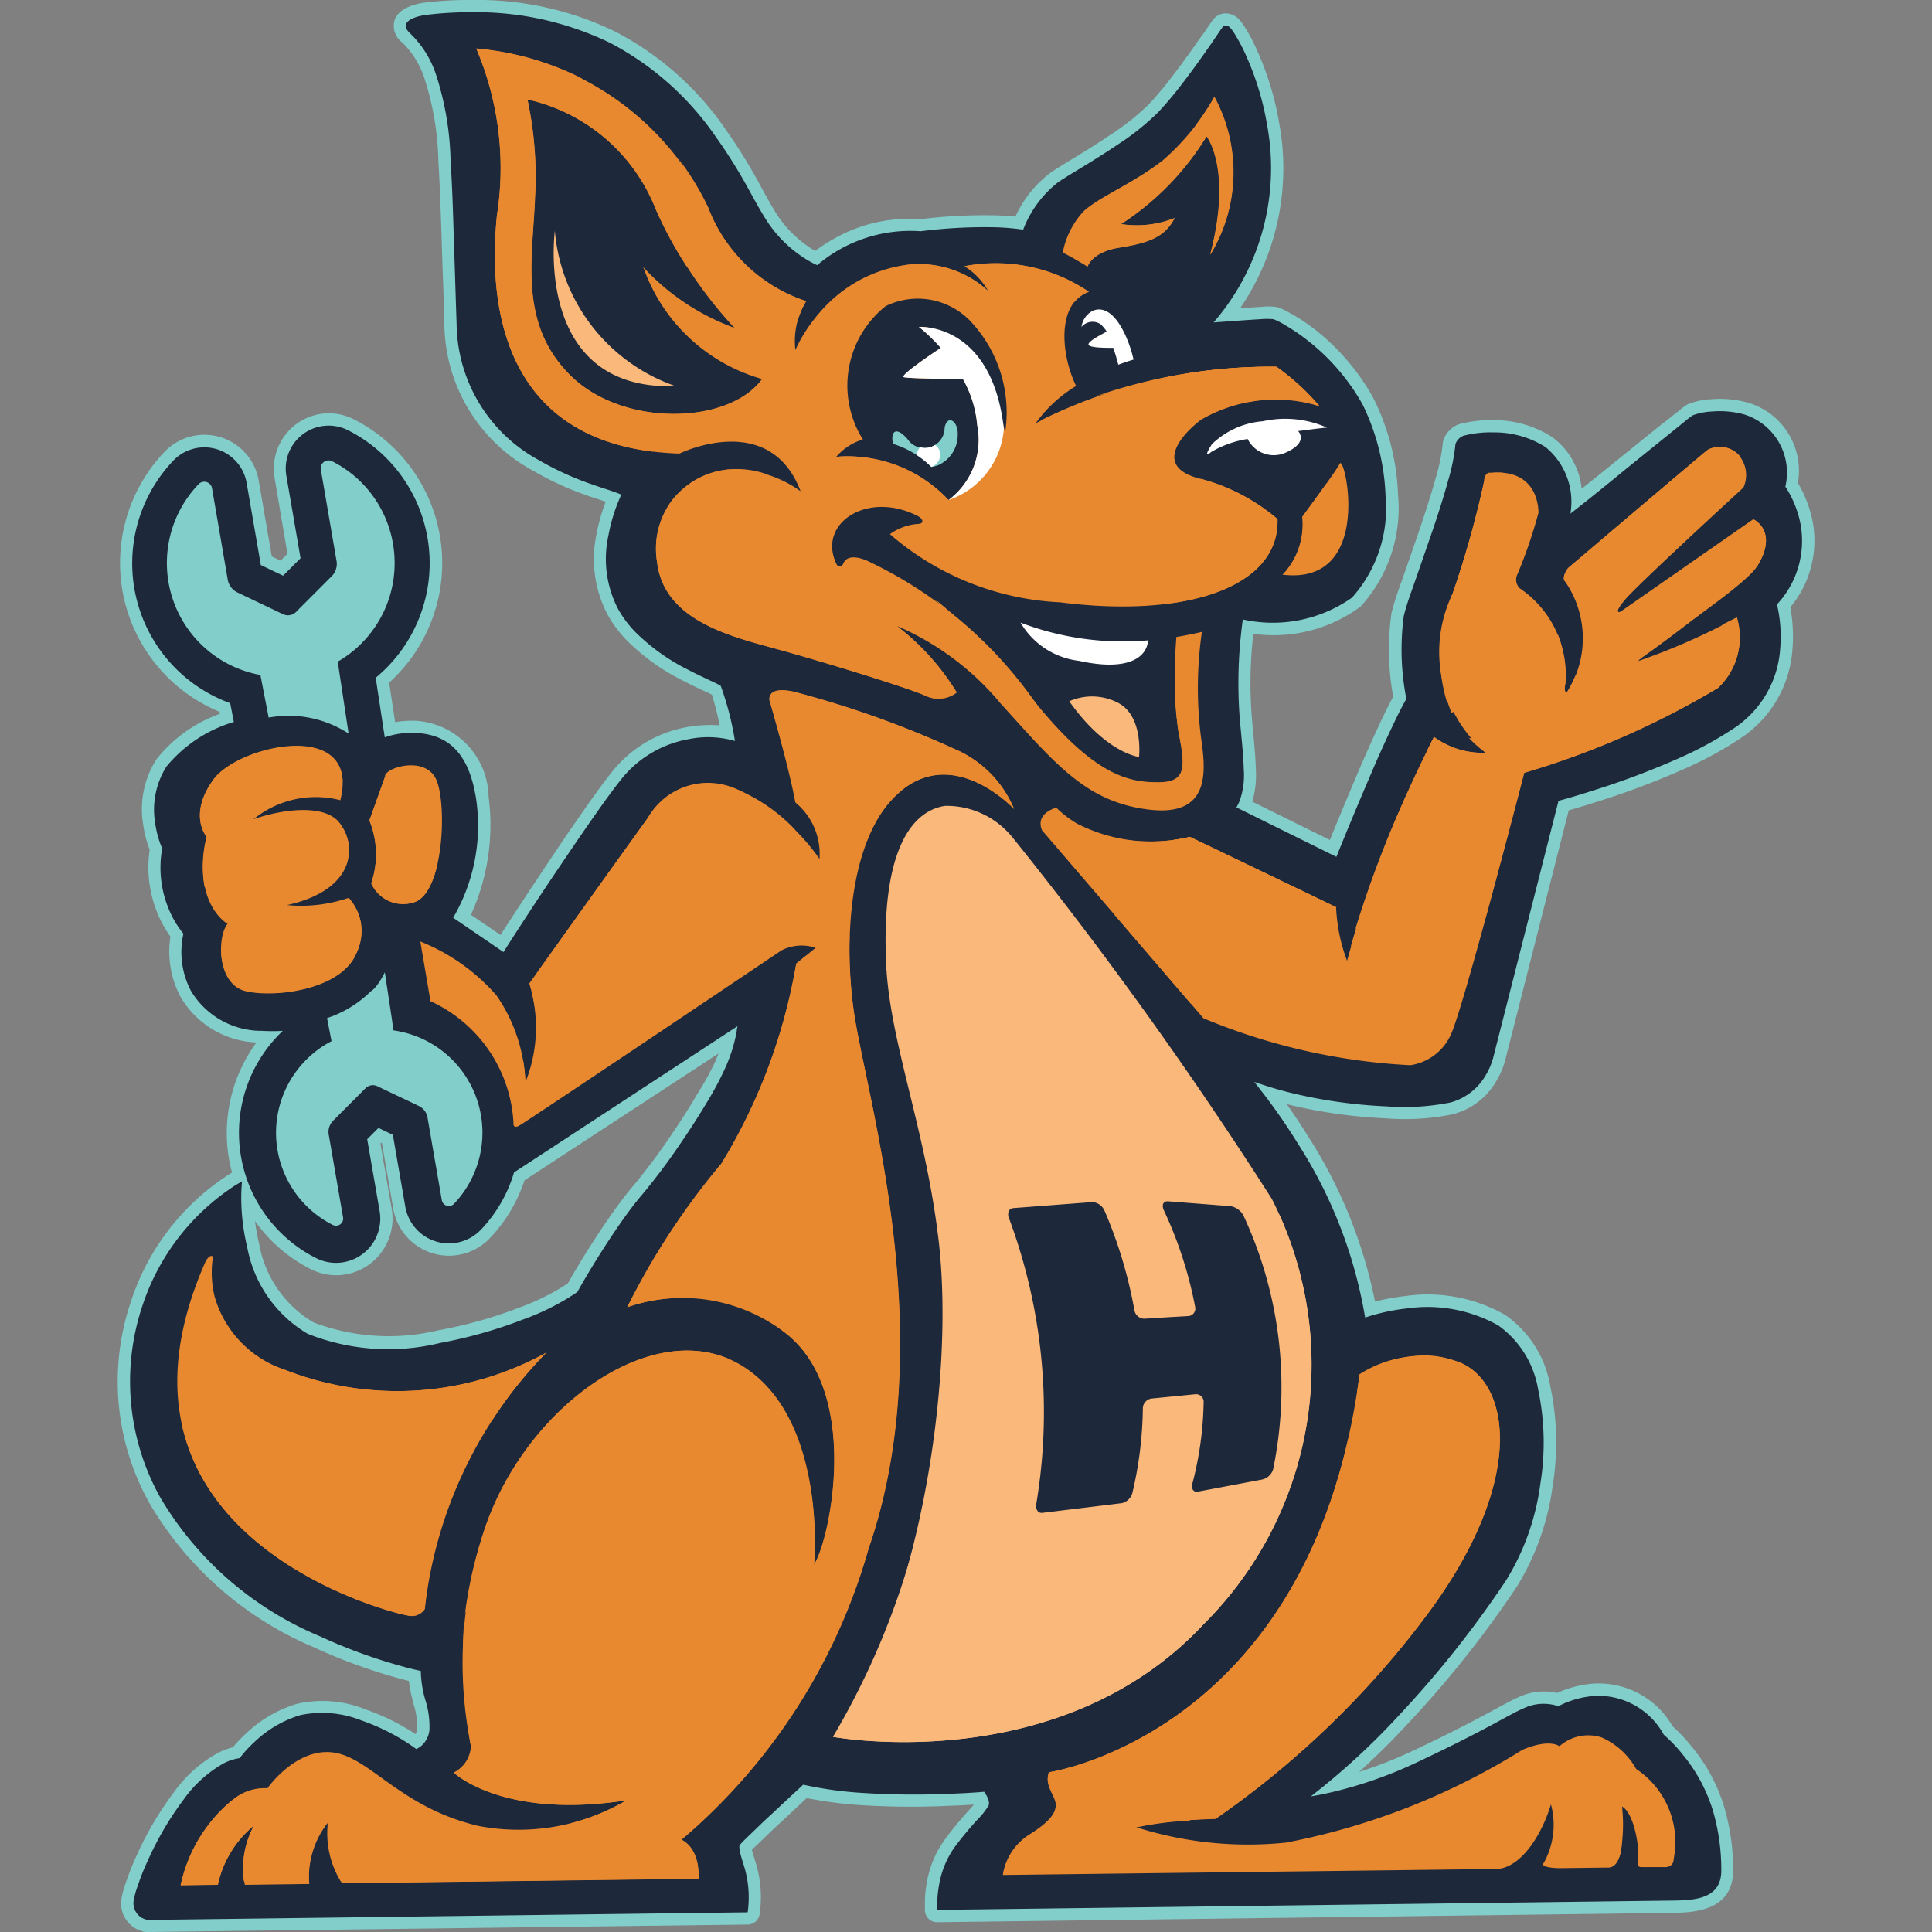 <?xml version="1.0" encoding="UTF-8"?> <svg xmlns="http://www.w3.org/2000/svg" xmlns:xlink="http://www.w3.org/1999/xlink" width="32" height="32" viewBox="0 0 32 32"><rect x="0" y="0" width="32" height="32" fill="#808080" stroke="none"/><defs><clipPath id="clip-path"><rect id="Rectangle_140" data-name="Rectangle 140" width="28.105" height="32" fill="none"></rect></clipPath></defs><g id="FAVICON" transform="translate(-1153 -786)"><rect id="Rectangle_419" data-name="Rectangle 419" width="32" height="32" transform="translate(1153 786)" fill="none"></rect><g id="Group_192" data-name="Group 192" transform="translate(1154.948 786)"><g id="Group_191" data-name="Group 191" clip-path="url(#clip-path)"><path id="Path_241" data-name="Path 241" d="M.506,32a.191.191,0,0,1-.04,0l-.007,0a.481.481,0,0,1-.4-.519,1.465,1.465,0,0,1,.078-.3c.046-.136.1-.277.171-.431a5.411,5.411,0,0,1,.625-1.065,2.2,2.2,0,0,1,.738-.656,1.194,1.194,0,0,1,.238-.088,2.449,2.449,0,0,1,.228-.238,2.111,2.111,0,0,1,.828-.481,1.9,1.9,0,0,1,1.141.091,3.739,3.739,0,0,1,.83.41.251.251,0,0,0,.026-.089,1.246,1.246,0,0,0-.057-.4l-.01-.039a2.646,2.646,0,0,1-.071-.353c-.118-.029-.231-.061-.324-.089a8.922,8.922,0,0,1-1.242-.466A5.738,5.738,0,0,1,.529,24.9a4.12,4.12,0,0,1-.311-3.334,3.952,3.952,0,0,1,1.629-2.115l.049-.029c-.021-.076-.038-.153-.052-.232A2.534,2.534,0,0,1,2.3,17.266a1.522,1.522,0,0,1-1.261-.761,1.6,1.6,0,0,1-.164-.992,1.943,1.943,0,0,1-.194-.338,1.993,1.993,0,0,1-.15-1.1,1.946,1.946,0,0,1-.109-.425,1.543,1.543,0,0,1,.216-1.066,2.336,2.336,0,0,1,1.057-.761l-.006-.033A2.668,2.668,0,0,1,.775,7.486a.913.913,0,0,1,1.562.474l.217,1.257.145.069.114-.114L2.6,7.916a.92.92,0,0,1,.357-.89.908.908,0,0,1,.955-.081,2.669,2.669,0,0,1,.585,4.362l.1.654a1.632,1.632,0,0,1,.354-.022,1.288,1.288,0,0,1,1.194,1.256,3.6,3.6,0,0,1-.293,1.957l.49.334c.3-.465.608-.93.915-1.387.2-.3.364-.535.518-.754.135-.192.28-.395.433-.585a2.045,2.045,0,0,1,1.208-.714,2.136,2.136,0,0,1,.556-.032,5.026,5.026,0,0,0-.129-.509l-.078-.037-.025-.011c-.126-.059-.249-.117-.373-.182a3.544,3.544,0,0,1-.94-.675,2.023,2.023,0,0,1-.31-.417,1.98,1.98,0,0,1-.182-1.349,3.056,3.056,0,0,1,.137-.492l.012-.032-.174-.058-.075-.025a5.091,5.091,0,0,1-.961-.435A2.792,2.792,0,0,1,5.412,5.378Q5.4,4.9,5.382,4.43q-.01-.31-.02-.62c-.012-.351-.025-.75-.049-1.136a4.751,4.751,0,0,0-.22-1.342A1.494,1.494,0,0,0,4.721.708.341.341,0,0,1,4.586.34c.064-.2.321-.276.526-.3A6.084,6.084,0,0,1,5.857,0h.009A5.23,5.23,0,0,1,8.258.531a5.035,5.035,0,0,1,1.811,1.61,8.944,8.944,0,0,1,.508.807c.034.061.068.122.1.184.074.134.15.273.23.4a1.907,1.907,0,0,0,.525.546c.042.029.084.055.123.078a2.789,2.789,0,0,1,.388-.244,2.5,2.5,0,0,1,1.349-.281,8.618,8.618,0,0,1,1.134-.066c.168,0,.313.009.444.023a1.9,1.9,0,0,1,.595-.737c.11-.073.224-.142.334-.209l.107-.065c.172-.106.357-.221.539-.345a4,4,0,0,0,.641-.511,5.914,5.914,0,0,0,.408-.49c.129-.169.266-.357.418-.576L18,.535c.044-.066.09-.133.137-.2a.265.265,0,0,1,.206-.113.31.31,0,0,1,.244.113.941.941,0,0,1,.081.111,2.912,2.912,0,0,1,.19.354,4.921,4.921,0,0,1,.38,1.231,4.116,4.116,0,0,1-.645,3.074l.338-.022.025,0a.817.817,0,0,1,.252.005,1.075,1.075,0,0,1,.226.108l.006,0a3.477,3.477,0,0,1,.4.268A3.767,3.767,0,0,1,20.8,6.595a3.883,3.883,0,0,1,.408,1.6,2.419,2.419,0,0,1-.62,1.851,2.416,2.416,0,0,1-1.777.451,7.146,7.146,0,0,0-.023,1.411c.006.072.013.144.02.217.019.2.039.413.045.62a1.549,1.549,0,0,1-.06.533l1.286.635c.161-.395.33-.8.5-1.2.121-.28.223-.506.319-.711.074-.158.148-.313.23-.462a4.358,4.358,0,0,1-.029-1.384c.042-.171.1-.344.162-.511l.111-.318c.074-.212.15-.431.223-.648s.163-.495.238-.766a3.065,3.065,0,0,0,.114-.552V7.352a.208.208,0,0,1,.008-.041l0-.007a.434.434,0,0,1,.254-.275,2.047,2.047,0,0,1,.583-.07,1.78,1.78,0,0,1,.963.277,1.209,1.209,0,0,1,.494.86q.292-.233.581-.468l.207-.167.556-.449.005,0c.081-.065.162-.13.244-.194l.023-.018A.991.991,0,0,1,26,6.7a1.132,1.132,0,0,1,.395-.087,1.731,1.731,0,0,1,.614.058A1.177,1.177,0,0,1,27.831,8a1.992,1.992,0,0,1,.241.623,1.719,1.719,0,0,1-.367,1.435,2.6,2.6,0,0,1,.036.689,1.919,1.919,0,0,1-.838,1.466,6.136,6.136,0,0,1-.988.537,13.207,13.207,0,0,1-1.38.52c-.14.045-.317.1-.5.152l-1.045,4.109a1.331,1.331,0,0,1-.161.386,1.169,1.169,0,0,1-.7.535,3.87,3.87,0,0,1-1.12.071,8.394,8.394,0,0,1-1.545-.211l-.1-.024q.189.266.363.548a7.956,7.956,0,0,1,1.1,2.722,3.775,3.775,0,0,1,.5-.091,2.6,2.6,0,0,1,1.65.309,1.805,1.805,0,0,1,.754,1.191,4.486,4.486,0,0,1,.04,1.629,4.243,4.243,0,0,1-.6,1.691,17.605,17.605,0,0,1-1.8,2.262c-.277.3-.545.56-.807.8a7.231,7.231,0,0,0,.869-.341c.441-.206.848-.409,1.243-.622l.117-.063c.075-.041.151-.082.227-.122a2.44,2.44,0,0,1,.262-.123.983.983,0,0,1,.562-.037,1.763,1.763,0,0,1,.6-.155,1.414,1.414,0,0,1,1.313.709,2.807,2.807,0,0,1,.322.343,2.87,2.87,0,0,1,.53.988,3.672,3.672,0,0,1,.149,1.057c0,.683-.687.692-.979.7l-12.207.155h0a.2.2,0,0,1-.2-.193l0-.066A1.858,1.858,0,0,1,13.4,31.2a1.7,1.7,0,0,1,.3-.729A6.066,6.066,0,0,1,14.085,30l.027-.03c.017-.018.046-.049.071-.08-.127.008-.268.015-.436.021A13.331,13.331,0,0,1,12.33,29.9a6.665,6.665,0,0,1-.916-.118l-.447.417c-.111.1-.222.209-.331.315l-.041.039c-.03.029-.061.058-.089.086.007.03.019.076.042.146l.01.033a1.943,1.943,0,0,1,.084.823l-.008.059a.2.2,0,0,1-.2.177L.509,32ZM2.276,20.227a3.506,3.506,0,0,0,.068.376,1.894,1.894,0,0,0,.9,1.3,3.518,3.518,0,0,0,2.063.132,7.408,7.408,0,0,0,1.319-.367,3.927,3.927,0,0,0,.83-.409c.212-.374.451-.753.692-1.1.144-.207.268-.371.391-.516a10.233,10.233,0,0,0,.618-.825c.166-.243.312-.471.446-.7A4.965,4.965,0,0,0,9.9,17.58c.019-.044.036-.087.052-.13l-3.213,2.1a2.546,2.546,0,0,1-.573.958.936.936,0,0,1-1.6-.486l-.188-1.087-.014-.007-.011.011.188,1.087a.943.943,0,0,1-.365.911.93.93,0,0,1-.979.083,2.532,2.532,0,0,1-.919-.792" transform="translate(0 0)" fill="#81ceca" fill-rule="evenodd"></path><path id="Path_242" data-name="Path 242" d="M24.81,9.247c.083-.064.165-.129.247-.194.236-.188.47-.378.7-.567l.713-.576.247-.2a1.213,1.213,0,0,1,.124-.093,1.058,1.058,0,0,1,.311-.061,1.522,1.522,0,0,1,.541.05A1.01,1.01,0,0,1,28.37,8.8a1.737,1.737,0,0,1,.249.608,1.539,1.539,0,0,1-.388,1.343,2.309,2.309,0,0,1,.054.724,1.716,1.716,0,0,1-.751,1.317,6.067,6.067,0,0,1-.956.519,13.128,13.128,0,0,1-1.359.512c-.2.064-.4.127-.606.181l-1.075,4.227a1.135,1.135,0,0,1-.136.326.966.966,0,0,1-.58.444,3.889,3.889,0,0,1-1.058.064,8.249,8.249,0,0,1-1.508-.206,6.275,6.275,0,0,1-.682-.2l.1.129a9.716,9.716,0,0,1,.626.9,7.661,7.661,0,0,1,1.11,2.875,3.359,3.359,0,0,1,.683-.15,2.4,2.4,0,0,1,1.523.281,1.635,1.635,0,0,1,.66,1.063,4.261,4.261,0,0,1,.037,1.553,4.055,4.055,0,0,1-.57,1.608,17.321,17.321,0,0,1-1.775,2.236,11.806,11.806,0,0,1-1.458,1.34c.108-.017.217-.04.315-.062a7.062,7.062,0,0,0,1.439-.5c.424-.2.841-.405,1.253-.627.114-.061.227-.124.342-.184a2.3,2.3,0,0,1,.24-.113A.768.768,0,0,1,24.61,29a1.548,1.548,0,0,1,.6-.17,1.233,1.233,0,0,1,1.146.642,2.492,2.492,0,0,1,.319.335,2.7,2.7,0,0,1,.494.918,3.491,3.491,0,0,1,.14,1c0,.453-.413.489-.779.494l-2.049.026-10.157.129,0-.066a1.609,1.609,0,0,1,.026-.329,1.516,1.516,0,0,1,.26-.643,5.826,5.826,0,0,1,.378-.457,1.2,1.2,0,0,0,.184-.232c.028-.062-.027-.167-.071-.229-.2.017-.406.027-.608.034a13.272,13.272,0,0,1-1.4-.015,6.222,6.222,0,0,1-.99-.137q-.264.244-.526.49c-.112.1-.223.21-.333.316-.061.059-.135.127-.19.191-.035.041.044.269.058.317a1.764,1.764,0,0,1,.078.741l-.007.059-9.928.126-.007,0a.281.281,0,0,1-.238-.3,1.343,1.343,0,0,1,.068-.258c.047-.14.1-.278.164-.413a5.237,5.237,0,0,1,.6-1.025,2.043,2.043,0,0,1,.667-.6.851.851,0,0,1,.26-.084,2.087,2.087,0,0,1,.253-.275,1.9,1.9,0,0,1,.747-.436,1.759,1.759,0,0,1,1.019.088,3.46,3.46,0,0,1,.906.473.4.4,0,0,0,.079-.049.4.4,0,0,0,.139-.269,1.456,1.456,0,0,0-.068-.495,1.81,1.81,0,0,1-.075-.481c-.155-.032-.312-.076-.462-.12a8.749,8.749,0,0,1-1.213-.456,5.55,5.55,0,0,1-2.638-2.293,3.942,3.942,0,0,1-.3-3.174,3.78,3.78,0,0,1,1.54-2l.111-.066-.009.129a3.48,3.48,0,0,0,.095.959,2.113,2.113,0,0,0,1,1.436,3.616,3.616,0,0,0,2.195.153A7.646,7.646,0,0,0,7.449,22.6a4.016,4.016,0,0,0,.912-.46c.214-.38.454-.764.7-1.121.12-.172.245-.342.38-.5a10.478,10.478,0,0,0,.63-.841c.158-.231.31-.467.453-.707a5.154,5.154,0,0,0,.3-.571,2.557,2.557,0,0,0,.177-.578c0-.026.009-.055.013-.085L7.313,20.159a2.33,2.33,0,0,1-.548.948.733.733,0,0,1-1.253-.381l-.206-1.19-.238-.114-.187.187.206,1.19a.733.733,0,0,1-1.053.779,2.326,2.326,0,0,1-.551-3.764,3.083,3.083,0,0,1-.345,0,1.363,1.363,0,0,1-1.176-.662,1.382,1.382,0,0,1-.125-.947,1.606,1.606,0,0,1-.226-.369,1.787,1.787,0,0,1-.126-1.042,1.681,1.681,0,0,1-.117-.427,1.343,1.343,0,0,1,.186-.928,2.284,2.284,0,0,1,1.118-.741l-.06-.311a2.465,2.465,0,0,1-.943-4.017.711.711,0,0,1,1.215.369l.235,1.36.369.176.289-.289L3.542,8.621a.711.711,0,0,1,1.021-.755,2.466,2.466,0,0,1,.459,4.1l.127.836.023.151a1.32,1.32,0,0,1,.512-.073c.665.028.906.5,1,1.086a3.029,3.029,0,0,1-.379,1.975l.833.568q.5-.784,1.026-1.558.254-.377.516-.75c.137-.194.277-.39.425-.574a1.836,1.836,0,0,1,1.089-.642,1.6,1.6,0,0,1,.778.028,4.915,4.915,0,0,0-.235-.912,1.219,1.219,0,0,0-.171-.087c-.123-.058-.244-.115-.364-.178a3.381,3.381,0,0,1-.887-.635,1.825,1.825,0,0,1-.279-.375,1.8,1.8,0,0,1-.16-1.215A2.86,2.86,0,0,1,9,9.151c.027-.075.058-.145.088-.218C9,8.889,8.7,8.8,8.644,8.776a4.924,4.924,0,0,1-.924-.417A2.6,2.6,0,0,1,6.362,6.112c-.018-.523-.033-1.046-.051-1.569C6.3,4.163,6.286,3.781,6.262,3.4A4.95,4.95,0,0,0,6.029,2,1.675,1.675,0,0,0,5.6,1.3c-.238-.212.119-.3.281-.316A5.831,5.831,0,0,1,6.6.943a5.088,5.088,0,0,1,2.308.509A4.863,4.863,0,0,1,10.651,3a8.822,8.822,0,0,1,.5.789c.111.2.217.4.338.592a2.092,2.092,0,0,0,.581.6,1.687,1.687,0,0,0,.264.151,2.384,2.384,0,0,1,1.715-.562,8.436,8.436,0,0,1,1.128-.067,3.923,3.923,0,0,1,.569.041,1.818,1.818,0,0,1,.583-.789c.142-.094.29-.182.436-.271.184-.113.367-.228.546-.349a4.178,4.178,0,0,0,.674-.539,6.11,6.11,0,0,0,.423-.507c.146-.191.286-.386.423-.583.072-.1.142-.213.216-.314.04-.055.1-.026.134.014a.762.762,0,0,1,.063.087,2.82,2.82,0,0,1,.177.33,4.7,4.7,0,0,1,.364,1.18A3.916,3.916,0,0,1,18.9,6.081l.4-.029c.126-.009.252-.018.378-.025a1.189,1.189,0,0,1,.212,0,1.077,1.077,0,0,1,.184.092,3.242,3.242,0,0,1,.373.252,3.543,3.543,0,0,1,.919,1.065,3.751,3.751,0,0,1,.382,1.511,2.226,2.226,0,0,1-.555,1.691A2.277,2.277,0,0,1,19.384,11a7.672,7.672,0,0,0-.049,1.664c.024.272.057.553.065.826a1.248,1.248,0,0,1-.072.523.783.783,0,0,1-.05.1l1.656.819c.188-.468.384-.935.584-1.4.1-.236.207-.473.317-.706.08-.17.164-.347.258-.51a4.224,4.224,0,0,1-.043-1.373c.048-.2.125-.4.192-.593.1-.289.2-.578.3-.868.086-.257.169-.516.241-.777a3.207,3.207,0,0,0,.121-.592V8.108l0-.007a.232.232,0,0,1,.133-.143,1.78,1.78,0,0,1,.506-.056,1.579,1.579,0,0,1,.854.243,1.171,1.171,0,0,1,.413,1.1" transform="translate(-0.747 -0.74)" fill="#1e283b" fill-rule="evenodd"></path><path id="Path_243" data-name="Path 243" d="M27.629,3.733A5.057,5.057,0,0,1,27.972,6.5c-.182,1.813.305,3.858,3.023,3.943,0,0,1.49-.733,2.007.624a1.917,1.917,0,0,0-1.2-.361,1.313,1.313,0,0,0-1.177,1.536c.115.973,1.229,1.232,2,1.444s2.161.639,2.453.772a.492.492,0,0,0,.512-.058,4.043,4.043,0,0,0-.988-1.1,4.576,4.576,0,0,1,1.708,1.277c.918,1.013,1.422,1.639,2.466,1.763s.931-.678.856-1.207a6.513,6.513,0,0,1,.016-1.737c-.139.032-.28.061-.422.084a7.486,7.486,0,0,0,.028,1.539c.11.579.165.869-.314.875S37.9,15.8,36.926,14.619a7.051,7.051,0,0,0-2.764-2.374s-.361-.2-.454.019c-.025.06-.085.068-.114.005-.323-.681.531-1.221,1.357-.787.066.035.109.114.007.125a.9.9,0,0,0-.477.17A4.626,4.626,0,0,0,37.3,12.906c2.054.264,3.636-.234,3.6-1.378a3.233,3.233,0,0,0-1.273-.667c-.737-.179-.4-.661,0-.974a2.456,2.456,0,0,1,1.962-.23,3.861,3.861,0,0,0-.713-.651,8.532,8.532,0,0,0-3.983.936l.008-.009a2.238,2.238,0,0,1,.664-.61c-.246-.5-.335-1.366.207-1.558a2.746,2.746,0,0,0-2.057-.425,1.138,1.138,0,0,1,.4.422,1.683,1.683,0,0,0-1.355-.444,2.464,2.464,0,0,0-1.845,1.408,1.254,1.254,0,0,1,.178-.805,2.607,2.607,0,0,1-1.626-1.551,4.681,4.681,0,0,0-3.844-2.634" transform="translate(-21.689 -2.93)" fill="#e9892f" fill-rule="evenodd"></path><path id="Path_244" data-name="Path 244" d="M74.549,28.8a2.151,2.151,0,0,1,1.163.068A3.868,3.868,0,0,0,75,28.216a8.62,8.62,0,0,0-3.881.878.473.473,0,0,0-.03.041,7.161,7.161,0,0,1,3.46-.335" transform="translate(-55.806 -22.142)" fill="#e9892f" fill-rule="evenodd"></path><path id="Path_245" data-name="Path 245" d="M78.75,28.782a1.139,1.139,0,0,1,.286.085,3.868,3.868,0,0,0-.713-.651,8.831,8.831,0,0,0-3,.491,9.852,9.852,0,0,1,2.951-.351,2.724,2.724,0,0,1,.477.426" transform="translate(-59.13 -22.141)" fill="#e9892f" fill-rule="evenodd"></path><path id="Path_246" data-name="Path 246" d="M89.74,37.526a1.173,1.173,0,0,0,.33-.961s.538-.724.621-.88.573,2.026-.951,1.84" transform="translate(-70.447 -28.007)" fill="#e9892f" fill-rule="evenodd"></path><path id="Path_247" data-name="Path 247" d="M69.565,47.964a1.3,1.3,0,0,0,.972.634c.8.177,1.12-.052,1.141-.34a4.76,4.76,0,0,1-2.114-.294" transform="translate(-54.61 -37.652)" fill="#fff" fill-rule="evenodd"></path><path id="Path_248" data-name="Path 248" d="M73.332,53.733a.934.934,0,0,1,.8.024c.43.216.353.9.353.9s-.548-.061-1.157-.925" transform="translate(-57.567 -42.119)" fill="#fbb87b" fill-rule="evenodd"></path><path id="Path_249" data-name="Path 249" d="M70.026,37.581c-.183.43-1.471,1.232-4.057.786a6.086,6.086,0,0,0,3.312.573c1.057-.159,1.739-.633,1.718-1.388a3.235,3.235,0,0,0-1.273-.667s.482.267.3.7" transform="translate(-51.787 -28.955)" fill="#e9892f" fill-rule="evenodd"></path><path id="Path_250" data-name="Path 250" d="M90.356,37.787a1.242,1.242,0,0,1-.251.877.78.78,0,0,0,.635-.267,1.718,1.718,0,0,0,.018-1.163c-.181.255-.4.553-.4.553" transform="translate(-70.734 -29.229)" fill="#e9892f" fill-rule="evenodd"></path><path id="Path_251" data-name="Path 251" d="M31.573,7.657A6.084,6.084,0,0,1,31.7,9.279c-.038,1.009-.281,2.088.584,2.949s2.623.823,3.179.062a2.927,2.927,0,0,1-1.971-1.854A3.841,3.841,0,0,0,35,11.441,7.232,7.232,0,0,1,33.7,9.476a2.978,2.978,0,0,0-2.125-1.819" transform="translate(-24.785 -6.011)" fill="#1e283b" fill-rule="evenodd"></path><path id="Path_252" data-name="Path 252" d="M33.617,17.8s-.359,2.653,2,2.572a2.988,2.988,0,0,1-2-2.572" transform="translate(-26.375 -13.976)" fill="#fbb87b" fill-rule="evenodd"></path><path id="Path_253" data-name="Path 253" d="M72.814,10.04s.258.134.413.234c0,0,.065-.24.526-.314s.75-.163.916-.49a1.691,1.691,0,0,1-.887.1A4.571,4.571,0,0,0,75.2,8.113s.434.541.059,1.964a2.626,2.626,0,0,0,.069-2.615,3.964,3.964,0,0,1-.858,1.053c-.491.382-1.035.594-1.305.837a1.384,1.384,0,0,0-.35.688" transform="translate(-57.16 -5.858)" fill="#e9892f" fill-rule="evenodd"></path><path id="Path_254" data-name="Path 254" d="M30.556,10.406a2.439,2.439,0,0,1-.714-.551s2.025.658,2.726-.633l-.205-.014c-.556.761-2.314.8-3.179-.062S28.562,7.206,28.6,6.2a6.074,6.074,0,0,0-.123-1.622A2.979,2.979,0,0,1,30.6,6.394a6.514,6.514,0,0,0,.518.955s-.172-.651-.333-1.213A3.375,3.375,0,0,0,29.343,4.21a4.821,4.821,0,0,0-1.714-.478A5.056,5.056,0,0,1,27.971,6.5c-.172,1.711.253,3.628,2.585,3.91" transform="translate(-21.689 -2.93)" fill="#e9892f" fill-rule="evenodd"></path><path id="Path_255" data-name="Path 255" d="M45.359,14.627a2.608,2.608,0,0,1-1.626-1.551,4.582,4.582,0,0,0-.486-.8c.3.454.395,1.1.8,1.664a3.262,3.262,0,0,0,1.185.956,1.4,1.4,0,0,1,.122-.272" transform="translate(-33.95 -9.639)" fill="#e9892f" fill-rule="evenodd"></path><path id="Path_256" data-name="Path 256" d="M55,20.381a2.281,2.281,0,0,0-1.595.99,2.184,2.184,0,0,1,3.382.258,2.485,2.485,0,0,0-.331-.959,2.409,2.409,0,0,1,1.321.325.523.523,0,0,1,.237-.167,2.746,2.746,0,0,0-2.057-.425,1.138,1.138,0,0,1,.4.422A1.683,1.683,0,0,0,55,20.381" transform="translate(-41.925 -15.995)" fill="#e9892f" fill-rule="evenodd"></path><path id="Path_257" data-name="Path 257" d="M41.516,39.548c.115.973,1.229,1.232,2,1.444s2.161.639,2.453.772a.514.514,0,0,0,.151.044,2.446,2.446,0,0,0-.72-.412c-.7-.282-1.887-.574-2.4-.738a3.407,3.407,0,0,1-.791-.349c-.792-.468-.443-1.787-.443-1.787a1.362,1.362,0,0,0-.25,1.027" transform="translate(-32.581 -30.24)" fill="#e9892f" fill-rule="evenodd"></path><path id="Path_258" data-name="Path 258" d="M44,36.2a1.458,1.458,0,0,0-.631-.074,1.4,1.4,0,0,0-.927.509s-.348,1.318.443,1.787a3.407,3.407,0,0,0,.791.349c.317.1.887.251,1.443.417a4.978,4.978,0,0,1-1.3-1.188c-.992-1.406.18-1.8.18-1.8" transform="translate(-33.26 -28.349)" fill="#e9892f" fill-rule="evenodd"></path><path id="Path_259" data-name="Path 259" d="M84.05,32.706a1.368,1.368,0,0,1,.833-.369,1.706,1.706,0,0,1,1.061.106c-.051,0-.478.057-.478.057s.19.186-.218.362a.482.482,0,0,1-.618-.231,1.709,1.709,0,0,0-.6.213c-.169.139.015-.137.015-.137" transform="translate(-65.913 -25.36)" fill="#fff" fill-rule="evenodd"></path><path id="Path_260" data-name="Path 260" d="M64.794,48.332a2.664,2.664,0,0,0,1.808,1.1c.547.01.68-.265.678-.436,0-.139-.256-.881-.3-1.458a4.669,4.669,0,0,0,.055.812c.11.58.165.869-.313.875s-1.044-.089-2.015-1.273A11,11,0,0,0,63.015,46.2s1.189,1.421,1.779,2.131" transform="translate(-49.468 -36.269)" fill="#e9892f" fill-rule="evenodd"></path><path id="Path_261" data-name="Path 261" d="M14.611,53.372s.321,1.09.432,1.7a1.1,1.1,0,0,1,.4.935A3.456,3.456,0,0,0,14.1,54.865a1.144,1.144,0,0,0-1.5.463c-.3.414-1.964,2.742-1.964,2.742a2.446,2.446,0,0,1-.065,1.641,2.688,2.688,0,0,0-.48-1.446,3.308,3.308,0,0,0-1.259-.89L9,58.364a2.354,2.354,0,0,1,1.375,2.016s-.016.1.086.05,4.355-2.909,4.355-2.909a.734.734,0,0,1,.563-.041l-.321.261a9.388,9.388,0,0,1-1.24,3.313,12.016,12.016,0,0,0-1.559,2.378,2.8,2.8,0,0,1,2.62.428c1.26.975.744,3.425.476,3.839,0,0,.226-2.429-1.2-3.3s-3.6.678-4.271,2.754a6.872,6.872,0,0,0-.211,3.557.516.516,0,0,1-.285.431s.8.776,2.859.459a3.525,3.525,0,0,1-2.455.424c-1.3-.308-1.791-1.139-2.408-1.217S6.3,71.4,6.3,71.4a.815.815,0,0,0-.6.213,2.5,2.5,0,0,0-.837,1.395L5.479,73a1.741,1.741,0,0,1,.6-.982A1.469,1.469,0,0,0,5.926,73l1.068-.014a1.335,1.335,0,0,1,.3-1.012,2.712,2.712,0,0,0,.276,1l5.87-.074s.045-.479-.282-.646a9.842,9.842,0,0,0,3.1-4.824c1.22-3.535-.061-7.535-.25-8.933s0-3.076.876-3.685,1.782.37,1.782.37a1.85,1.85,0,0,0-1-1,16.381,16.381,0,0,0-2.643-.94c-.445-.1-.408.125-.408.125" transform="translate(-3.818 -41.781)" fill="#e9892f" fill-rule="evenodd"></path><path id="Path_262" data-name="Path 262" d="M32.872,64.944a15.043,15.043,0,0,1-2.913,2.07.48.48,0,0,1-.594-.3,2.281,2.281,0,0,1-.109,1.473,2.635,2.635,0,0,0-.038-.368.517.517,0,0,0-.554-.175,1.97,1.97,0,0,1,.4,1.117l4.608-3.107c.548-1.237-.465-1.634-.465-1.634s.26.321-.33.927" transform="translate(-22.501 -50.254)" fill="#e9892f" fill-rule="evenodd"></path><path id="Path_263" data-name="Path 263" d="M14.125,79.708c-1.261,5.655-3.1,6.156-3.824,5.653s-.746-1.927-.746-1.927a8.661,8.661,0,0,0,.115,2.055.516.516,0,0,1-.285.431s.8.776,2.859.459a3.613,3.613,0,0,1-.9.375,3.361,3.361,0,0,1-2.083.227,5,5,0,0,1-1.288-.5.48.48,0,0,0-.63.162.475.475,0,0,0-.467-.438.911.911,0,0,0-.73.4c-.006-.461-.447-.216-.447-.216a2.5,2.5,0,0,0-.837,1.395l.615-.008a1.741,1.741,0,0,1,.6-.982,1.52,1.52,0,0,0-.172.906.085.085,0,0,0,.085.069l1-.013a1.475,1.475,0,0,1,.311-1.009,1.531,1.531,0,0,0,.212.974.061.061,0,0,0,.056.028l5.867-.074s.045-.479-.282-.646a9.843,9.843,0,0,0,3.1-4.824c1.22-3.535-.061-7.535-.25-8.933a7.4,7.4,0,0,1-.063-1.227c-.274,1.014.192,3.276.307,4.3a3.078,3.078,0,0,1-.312,2.345c-.3.3-.885.028-1.188-.149q.064.044.128.094c1.26.975.744,3.425.476,3.839A5.638,5.638,0,0,0,15.3,81.24a2.073,2.073,0,0,0-1.179-1.532" transform="translate(-3.818 -56.56)" fill="#e9892f" fill-rule="evenodd"></path><path id="Path_264" data-name="Path 264" d="M27.484,106.952s-.27,1.575.618,1.581,1.8-1.937,1.876-2.963-1.083-.533-1.083-.533a2.891,2.891,0,0,1,2.249-.837c-1.424-.622-3.426.879-4.069,2.859a7.361,7.361,0,0,0-.309,1.352,12.46,12.46,0,0,1,.718-1.46" transform="translate(-21.012 -81.688)" fill="#e9892f" fill-rule="evenodd"></path><path id="Path_265" data-name="Path 265" d="M42.069,73.761a9.385,9.385,0,0,1-1.24,3.314,12.027,12.027,0,0,0-1.559,2.378A2.751,2.751,0,0,1,40.3,79.3c.12-.22.328-.575.683-1.118a9.542,9.542,0,0,0,1.249-4.553Z" transform="translate(-30.828 -57.801)" fill="#e9892f" fill-rule="evenodd"></path><path id="Path_266" data-name="Path 266" d="M34.122,60.918c-.253.346-1.459,2.034-1.845,2.575a17.843,17.843,0,0,1,2.92-2.674,1.666,1.666,0,0,1,1.375.308,2.813,2.813,0,0,0-.952-.672,1.489,1.489,0,0,0-.553-.112,1.18,1.18,0,0,0-.945.575" transform="translate(-25.338 -47.37)" fill="#e9892f" fill-rule="evenodd"></path><path id="Path_267" data-name="Path 267" d="M50.856,53.927a1.573,1.573,0,0,1,.964,1.781,1.909,1.909,0,0,1,.653-.9c.881-.609,1.782.37,1.782.37a1.85,1.85,0,0,0-1-1,16.406,16.406,0,0,0-2.643-.941c-.445-.1-.408.125-.408.125s.117.4.234.847a.324.324,0,0,1,.422-.292" transform="translate(-39.407 -41.78)" fill="#e9892f" fill-rule="evenodd"></path><path id="Path_268" data-name="Path 268" d="M58.065,62.553a1.4,1.4,0,0,0-1.1-.5c-.6.093-1.049.833-.975,2.593.054,1.281.625,2.673.854,4.47q.007.055.014.109c.287,2.427-.357,6.3-1.747,8.247,0,0,3.751.7,6.145-1.872a6.058,6.058,0,0,0,1.124-7.037,67.578,67.578,0,0,0-4.314-6.011" transform="translate(-43.262 -48.705)" fill="#fbb87b" fill-rule="evenodd"></path><path id="Path_269" data-name="Path 269" d="M68.964,111.315s4.366-.636,5.145-6.592a1.91,1.91,0,0,1,1.672-.192c.842.365,1.067,1.986-.545,4.159a15.074,15.074,0,0,1-3.511,3.394,8.034,8.034,0,0,0-1.331.137,6.11,6.11,0,0,0,2.5.259,11.45,11.45,0,0,0,3.911-1.536c.459-.194.614-.059.614-.059a.718.718,0,0,1,.7-.146,1.222,1.222,0,0,1,.571.522,1.452,1.452,0,0,1,.617,1.513s0,.1-.141.1l-.341,0c-.1,0-.074-.085-.077-.324s-.176-.679-.289-.68c-.051,0,.024.564-.025.769s-.138.241-.2.242l-.793.01c-.116,0-.306-.008-.255-.06a1.316,1.316,0,0,0,.094-1,2.648,2.648,0,0,0-.57.845c-.066.172-.307.226-.307.226l-8.2.1a.964.964,0,0,1,.436-.655c.39-.244.456-.4.438-.535s-.192-.305-.109-.511" transform="translate(-53.538 -81.961)" fill="#e9892f" fill-rule="evenodd"></path><path id="Path_270" data-name="Path 270" d="M71.3,116.377a13.034,13.034,0,0,0,3.122-2.959c1.361-1.846,1.381-2.956.657-3.426a1.08,1.08,0,0,0-1.158.07c-1.124,4.968-4.956,5.527-4.956,5.527-.083.206.09.375.109.511s-.048.291-.437.535a.964.964,0,0,0-.436.655l8.2-.1c.422-.044.751-.635.877-1.071a1.3,1.3,0,0,1-.12.974c-.059.061.146.085.28.084l.793-.01c.063,0,.154-.043.2-.242a2.7,2.7,0,0,0,.025-.769c.2.109.29.679.265.857-.015.106-.007.148.061.147l.381,0c.136,0,.141-.1.141-.1a1.922,1.922,0,0,0-.048-.725s-.327-.552-.549-.6-.287.277-.287.277.032-.188-.3-.355a.582.582,0,0,0-.783.266s-.02-.222-.379-.217a20.627,20.627,0,0,1-2.554.7,5.454,5.454,0,0,1-1.516.361,6.108,6.108,0,0,1-2.5-.259,4.965,4.965,0,0,1,.906-.116" transform="translate(-53.538 -86.234)" fill="#e9892f" fill-rule="evenodd"></path><path id="Path_271" data-name="Path 271" d="M85.43,104.722q-.02.15-.042.3a2.132,2.132,0,0,1,1.36-.141c.892.245,1.091,1.762-1.005,4.267a13.029,13.029,0,0,1-3.122,2.959c.239-.015.425-.02.425-.02a15.081,15.081,0,0,0,3.511-3.394c1.613-2.173,1.387-3.794.545-4.159a1.521,1.521,0,0,0-.63-.124,2.118,2.118,0,0,0-1.042.316" transform="translate(-64.859 -81.96)" fill="#e9892f" fill-rule="evenodd"></path><path id="Path_272" data-name="Path 272" d="M10.714,98.365A7.211,7.211,0,0,0,8.7,102.611a.259.259,0,0,1-.289.106c-.223-.031-5.365-1.3-3.338-5.87,0,0,.067-.12.119-.07a1.674,1.674,0,0,0,1.168,1.865,5.1,5.1,0,0,0,4.354-.277" transform="translate(-3.612 -75.962)" fill="#e9892f" fill-rule="evenodd"></path><path id="Path_273" data-name="Path 273" d="M71.139,40.781l2.671,3.11a10.242,10.242,0,0,0,3.427.777.877.877,0,0,0,.677-.521c.216-.481,1.21-4.321,1.21-4.321a13.84,13.84,0,0,0,3.212-1.408,1.153,1.153,0,0,0,.31-1.166,10.716,10.716,0,0,1-1.631.721c.067-.138,1.728-1.2,1.962-1.563s.18-.652-.061-.785l-2.2,1.532s-.136.053.083-.206S82.754,35.1,82.754,35.1a.506.506,0,0,0-.058-.512.436.436,0,0,0-.531-.113c-.051.035-2.316,1.96-2.316,1.96s-.118.155-.048.223a1.655,1.655,0,0,1,.023,1.845s-.052-.017-.019-.154a1.729,1.729,0,0,0-.755-1.579.2.2,0,0,1-.037-.239,8.071,8.071,0,0,0,.346-1.013c0-.1-.026-.752-.828-.656a.136.136,0,0,0-.067.12,16.445,16.445,0,0,1-.523,1.869,2.194,2.194,0,0,0,.546,2.642,1.358,1.358,0,0,1-.858-.263,19.411,19.411,0,0,0-1.44,3.709,2.842,2.842,0,0,1-.182-.886l-2.424-1.165a2.708,2.708,0,0,1-1.866-.221,1.82,1.82,0,0,1-.345-.264s-.358.09-.234.379" transform="translate(-55.825 -27.025)" fill="#e9892f" fill-rule="evenodd"></path><path id="Path_274" data-name="Path 274" d="M76.8,52.49l1.262,1.47c.949.324,3.095,1.119,3.8.787a.883.883,0,0,0,.407-.513c.058-.127.675-1.681.678-1.689.317-1.161.639-2.406.639-2.406A13.839,13.839,0,0,0,86.8,48.733a1.152,1.152,0,0,0,.31-1.166l-.242.121c.049.121.041.331-.192.688a2.093,2.093,0,0,1-1.975.589c-.223-.1-.262-.44-.262-.44a1.834,1.834,0,0,1-.15.292s-.051-.016-.019-.153a2,2,0,0,0-.125-.82,2.669,2.669,0,0,1-.26,1.526c-.37.466-1.215.191-1.215.191a1.979,1.979,0,0,0,.281.248,1.358,1.358,0,0,1-.858-.262s-.04.077-.106.213c.337.261.838.363.654,1.233A16.684,16.684,0,0,1,81.3,54.031a10.179,10.179,0,0,1-4.5-1.541" transform="translate(-60.291 -37.341)" fill="#e9892f" fill-rule="evenodd"></path><path id="Path_275" data-name="Path 275" d="M95,62.5a2.563,2.563,0,0,0,1.081-2.847A18,18,0,0,0,95,62.5" transform="translate(-74.574 -46.825)" fill="#e9892f" fill-rule="evenodd"></path><path id="Path_276" data-name="Path 276" d="M77.66,64.524a17.837,17.837,0,0,0,2.292,1.182,1.265,1.265,0,0,0,1.2-.066l-2.424-1.165a2.989,2.989,0,0,1-1.063.05" transform="translate(-60.964 -50.613)" fill="#e9892f" fill-rule="evenodd"></path><path id="Path_277" data-name="Path 277" d="M102.079,38.4a2.558,2.558,0,0,0-.023,1.977,1.13,1.13,0,0,0,.755-.876,1.323,1.323,0,0,0-.274-1.415,6.875,6.875,0,0,0,.374-1.682,1.176,1.176,0,0,0-.242.006.136.136,0,0,0-.067.121,16.457,16.457,0,0,1-.523,1.869" transform="translate(-79.963 -28.573)" fill="#e9892f" fill-rule="evenodd"></path><path id="Path_278" data-name="Path 278" d="M113.81,34.473c-.051.035-2.316,1.96-2.316,1.96s-.118.155-.048.223a.915.915,0,0,1,.124.205l2.771-2.275a.414.414,0,0,0-.338-.158.406.406,0,0,0-.193.046" transform="translate(-87.469 -27.026)" fill="#e9892f" fill-rule="evenodd"></path><path id="Path_279" data-name="Path 279" d="M117.937,40.634a7.669,7.669,0,0,1-1.608,1.182,1.027,1.027,0,0,0-.395-.132,1.285,1.285,0,0,1,.285.637,22.557,22.557,0,0,0,1.942-1.537c.235-.362.18-.652-.061-.785,0,0,.19.168-.163.634" transform="translate(-91.01 -31.401)" fill="#e9892f" fill-rule="evenodd"></path><path id="Path_280" data-name="Path 280" d="M6.453,58.992s-.312-.355.108-.941,2.448-1.022,2.106.332a1.632,1.632,0,0,0-1.513.38s1.171-.393,1.484-.021.3,1.124-.854,1.378A2.441,2.441,0,0,0,8.806,60a.811.811,0,0,1,.114.938c-.266.584-1.341.718-1.821.6s-.473-.9-.3-1.107c0,0-.6-.334-.343-1.448" transform="translate(-4.978 -45.129)" fill="#e9892f" fill-rule="evenodd"></path><path id="Path_281" data-name="Path 281" d="M19.666,59.136l-.264.738a1.486,1.486,0,0,1,.03,1.042.578.578,0,0,0,.7.316c.511-.143.56-1.682.367-2.055s-.823-.178-.838-.041" transform="translate(-15.231 -46.285)" fill="#e9892f" fill-rule="evenodd"></path><path id="Path_282" data-name="Path 282" d="M7.972,71.15c-.008.3.1.648.408.721.48.114,1.555-.02,1.821-.6a.883.883,0,0,0,.063-.626c.026.45-.711.771-1.428.8s-.864-.289-.864-.289" transform="translate(-6.258 -55.454)" fill="#e9892f" fill-rule="evenodd"></path><path id="Path_283" data-name="Path 283" d="M6.418,59.823A1.84,1.84,0,0,1,7.48,59.15c1.092-.354,1.329,0,1.329,0a.751.751,0,0,0-.172-.409c-.327-.389-1.407-.121-1.81.143-.141-.34-.043-.683.792-.9s1.086.1,1.086.1c-.012-.991-1.758-.579-2.144-.04-.42.586-.108.941-.108.941a1.941,1.941,0,0,0-.035.832" transform="translate(-4.978 -45.129)" fill="#e9892f" fill-rule="evenodd"></path><path id="Path_284" data-name="Path 284" d="M19.432,61.466a.578.578,0,0,0,.7.316c.2-.055.325-.319.4-.642a.465.465,0,0,1-.7-.447,3.445,3.445,0,0,0-.158-1.031.062.062,0,0,0-.009.025l-.264.738a1.485,1.485,0,0,1,.03,1.042" transform="translate(-15.231 -46.835)" fill="#e9892f" fill-rule="evenodd"></path><path id="Path_285" data-name="Path 285" d="M60.04,97.838a2.985,2.985,0,0,1-3.148-1.723,12.864,12.864,0,0,1-1.782,6.077s3.751.7,6.145-1.872A6.063,6.063,0,0,0,62.5,93.532c.246,2.181-.751,3.995-2.459,4.306" transform="translate(-43.262 -73.424)" fill="#fbb87b" fill-rule="evenodd"></path><path id="Path_286" data-name="Path 286" d="M4.963,103.522c.546,2.359,3.556,3.1,3.725,3.12a.26.26,0,0,0,.289-.106,6.464,6.464,0,0,1,.473-1.907c-4.9-.277-4.252-2.864-4.252-2.864a4.369,4.369,0,0,0-.236,1.758" transform="translate(-3.889 -79.886)" fill="#e9892f" fill-rule="evenodd"></path><path id="Path_287" data-name="Path 287" d="M12.091,102.015a6.607,6.607,0,0,1,.9-1.124,5.1,5.1,0,0,1-4.354.277A1.8,1.8,0,0,1,7.5,99.983c.147,2.787,4.59,2.032,4.59,2.032" transform="translate(-5.888 -78.488)" fill="#e9892f" fill-rule="evenodd"></path><path id="Path_288" data-name="Path 288" d="M7.56,36.866A1.881,1.881,0,0,0,6.552,35.5a.13.13,0,0,0-.187.138l.258,1.5a.291.291,0,0,1-.072.26l-.592.593a.19.19,0,0,1-.226.039l-.757-.361a.291.291,0,0,1-.155-.221l-.258-1.5a.13.13,0,0,0-.223-.068A1.885,1.885,0,0,0,5.364,39.04l.137.706a1.818,1.818,0,0,1,1.324.264l-.18-1.191a1.884,1.884,0,0,0,.915-1.953" transform="translate(-2.999 -27.86)" fill="#81ceca" fill-rule="evenodd"></path><path id="Path_289" data-name="Path 289" d="M14.122,75.662l-.113-.748c-.135.27-.231.313-.231.313a1.861,1.861,0,0,1-.726.445l.074.382a1.711,1.711,0,0,0,.021,3.044.118.118,0,0,0,.17-.126l-.235-1.359a.264.264,0,0,1,.065-.236l.538-.539a.172.172,0,0,1,.206-.035l.687.327a.263.263,0,0,1,.14.2l.235,1.359a.118.118,0,0,0,.2.061,1.711,1.711,0,0,0-.838-2.844q-.08-.019-.163-.031Z" transform="translate(-9.583 -58.809)" fill="#81ceca" fill-rule="evenodd"></path><path id="Path_290" data-name="Path 290" d="M102.6,36.547a16.438,16.438,0,0,1-.523,1.869,2.66,2.66,0,0,0-.092,1.818,6.73,6.73,0,0,1,.074-1.291c.1-.4.205-.67.352-1.186a10.411,10.411,0,0,0,.3-1.335l-.045,0a.136.136,0,0,0-.067.12" transform="translate(-79.963 -28.592)" fill="#e9892f" fill-rule="evenodd"></path><path id="Path_291" data-name="Path 291" d="M96.208,61.046a18.2,18.2,0,0,0-.87,2.279,5.775,5.775,0,0,0,.87-2.279" transform="translate(-74.842 -47.922)" fill="#e9892f" fill-rule="evenodd"></path><path id="Path_292" data-name="Path 292" d="M83.817,65.535,81.61,64.474a2.337,2.337,0,0,1-.273.05c.427.214,1.838.917,2.167,1.037a.411.411,0,0,0,.313-.026" transform="translate(-63.851 -50.613)" fill="#e9892f" fill-rule="evenodd"></path><path id="Path_293" data-name="Path 293" d="M74.057,9.584a2.413,2.413,0,0,0-.271.569c.07.039.144.082.2.121,0,0,.065-.24.526-.314s.75-.163.916-.49a1.69,1.69,0,0,1-.887.1,4.572,4.572,0,0,0,1.417-1.453s.434.541.059,1.964a2.626,2.626,0,0,0,.069-2.615,4.409,4.409,0,0,1-.277.428,3.379,3.379,0,0,1-.778.926c-.522.434-.795.491-.978.767" transform="translate(-57.923 -5.859)" fill="#e9892f" fill-rule="evenodd"></path><path id="Path_294" data-name="Path 294" d="M55.3,25.586a2.265,2.265,0,0,1,1.873.712,1.246,1.246,0,0,0,.476-1.242,1.884,1.884,0,0,0-.236-.761c-.284,0-.905-.012-.978-.032s.439-.371.611-.485a2.869,2.869,0,0,0-.362-.348s1.058-.086,1.424,1.756a2.2,2.2,0,0,0-.528-1.8,1.207,1.207,0,0,0-1.449-.3,1.681,1.681,0,0,0-.378,2.209.948.948,0,0,0-.452.3" transform="translate(-43.409 -18.016)" fill="#1e283b" fill-rule="evenodd"></path><path id="Path_295" data-name="Path 295" d="M53.893,35.142h0l-.069.007a.982.982,0,0,0-.435.621,1.134,1.134,0,0,1,1.062-.338,2.86,2.86,0,0,1,1.175.39,2.333,2.333,0,0,0-1.73-.68" transform="translate(-41.908 -27.584)" fill="#e9892f" fill-rule="evenodd"></path><path id="Path_296" data-name="Path 296" d="M60.545,26.015c.073.02.695.029.978.032a1.88,1.88,0,0,1,.236.761,1.246,1.246,0,0,1-.476,1.242,1.355,1.355,0,0,0,.918-1.18c-.2-1.774-1.408-1.688-1.408-1.688a2.87,2.87,0,0,1,.362.348c-.172.114-.69.464-.611.485" transform="translate(-47.522 -19.767)" fill="#fff" fill-rule="evenodd"></path><path id="Path_297" data-name="Path 297" d="M60.769,32.605a.549.549,0,0,1-.319.516.542.542,0,0,1-.117.032,1.526,1.526,0,0,0-.634-.382c-.043-.164.018-.325.235-.085a.336.336,0,0,0,.618-.183c.039-.215.215-.13.218.1" transform="translate(-46.854 -25.418)" fill="#81ceca" fill-rule="evenodd"></path><path id="Path_298" data-name="Path 298" d="M61.814,34.643a1.444,1.444,0,0,0-.239-.195.213.213,0,0,1,.055-.132.288.288,0,0,0,.246-.037.191.191,0,0,1,.085.157.212.212,0,0,1-.147.207" transform="translate(-48.337 -26.91)" fill="#fff" fill-rule="evenodd"></path><path id="Path_299" data-name="Path 299" d="M74.263,24.132a.346.346,0,0,1,.2-.277c.349-.123.591.489.662.814-.085.025-.169.054-.252.085-.019-.073-.048-.175-.083-.279-.143,0-.433,0-.41-.065s.215-.154.3-.206a.612.612,0,0,0-.1-.12.238.238,0,0,0-.32.048" transform="translate(-58.298 -18.713)" fill="#fff" fill-rule="evenodd"></path><path id="Path_300" data-name="Path 300" d="M67.177,35.12s-1.1-.734-3.3.445,2.72,1.024,3.3.569.009-1.014.009-1.014" transform="translate(-49.697 -27.393)" fill="#e9892f" fill-rule="evenodd"></path><path id="Path_301" data-name="Path 301" d="M68.624,92.823a9.2,9.2,0,0,1,.454,4.738c-.013.09.026.155.1.148l1.318-.161a.239.239,0,0,0,.176-.178,6.367,6.367,0,0,0,.171-1.387.168.168,0,0,1,.14-.167l.73-.072a.126.126,0,0,1,.137.135,5.654,5.654,0,0,1-.187,1.347c-.021.086.018.144.094.131l1.061-.2A.25.25,0,0,0,73,96.992a6.738,6.738,0,0,0-.493-4.213.3.3,0,0,0-.213-.15l-1.041-.081c-.074,0-.1.064-.063.147a6.7,6.7,0,0,1,.519,1.6.124.124,0,0,1-.112.154c-.243.014-.486.028-.728.044a.169.169,0,0,1-.166-.142,7.49,7.49,0,0,0-.492-1.641.24.24,0,0,0-.2-.149l-1.315.1c-.074.007-.1.081-.073.168" transform="translate(-53.862 -72.651)" fill="#1e283b" fill-rule="evenodd"></path></g></g></g></svg> 